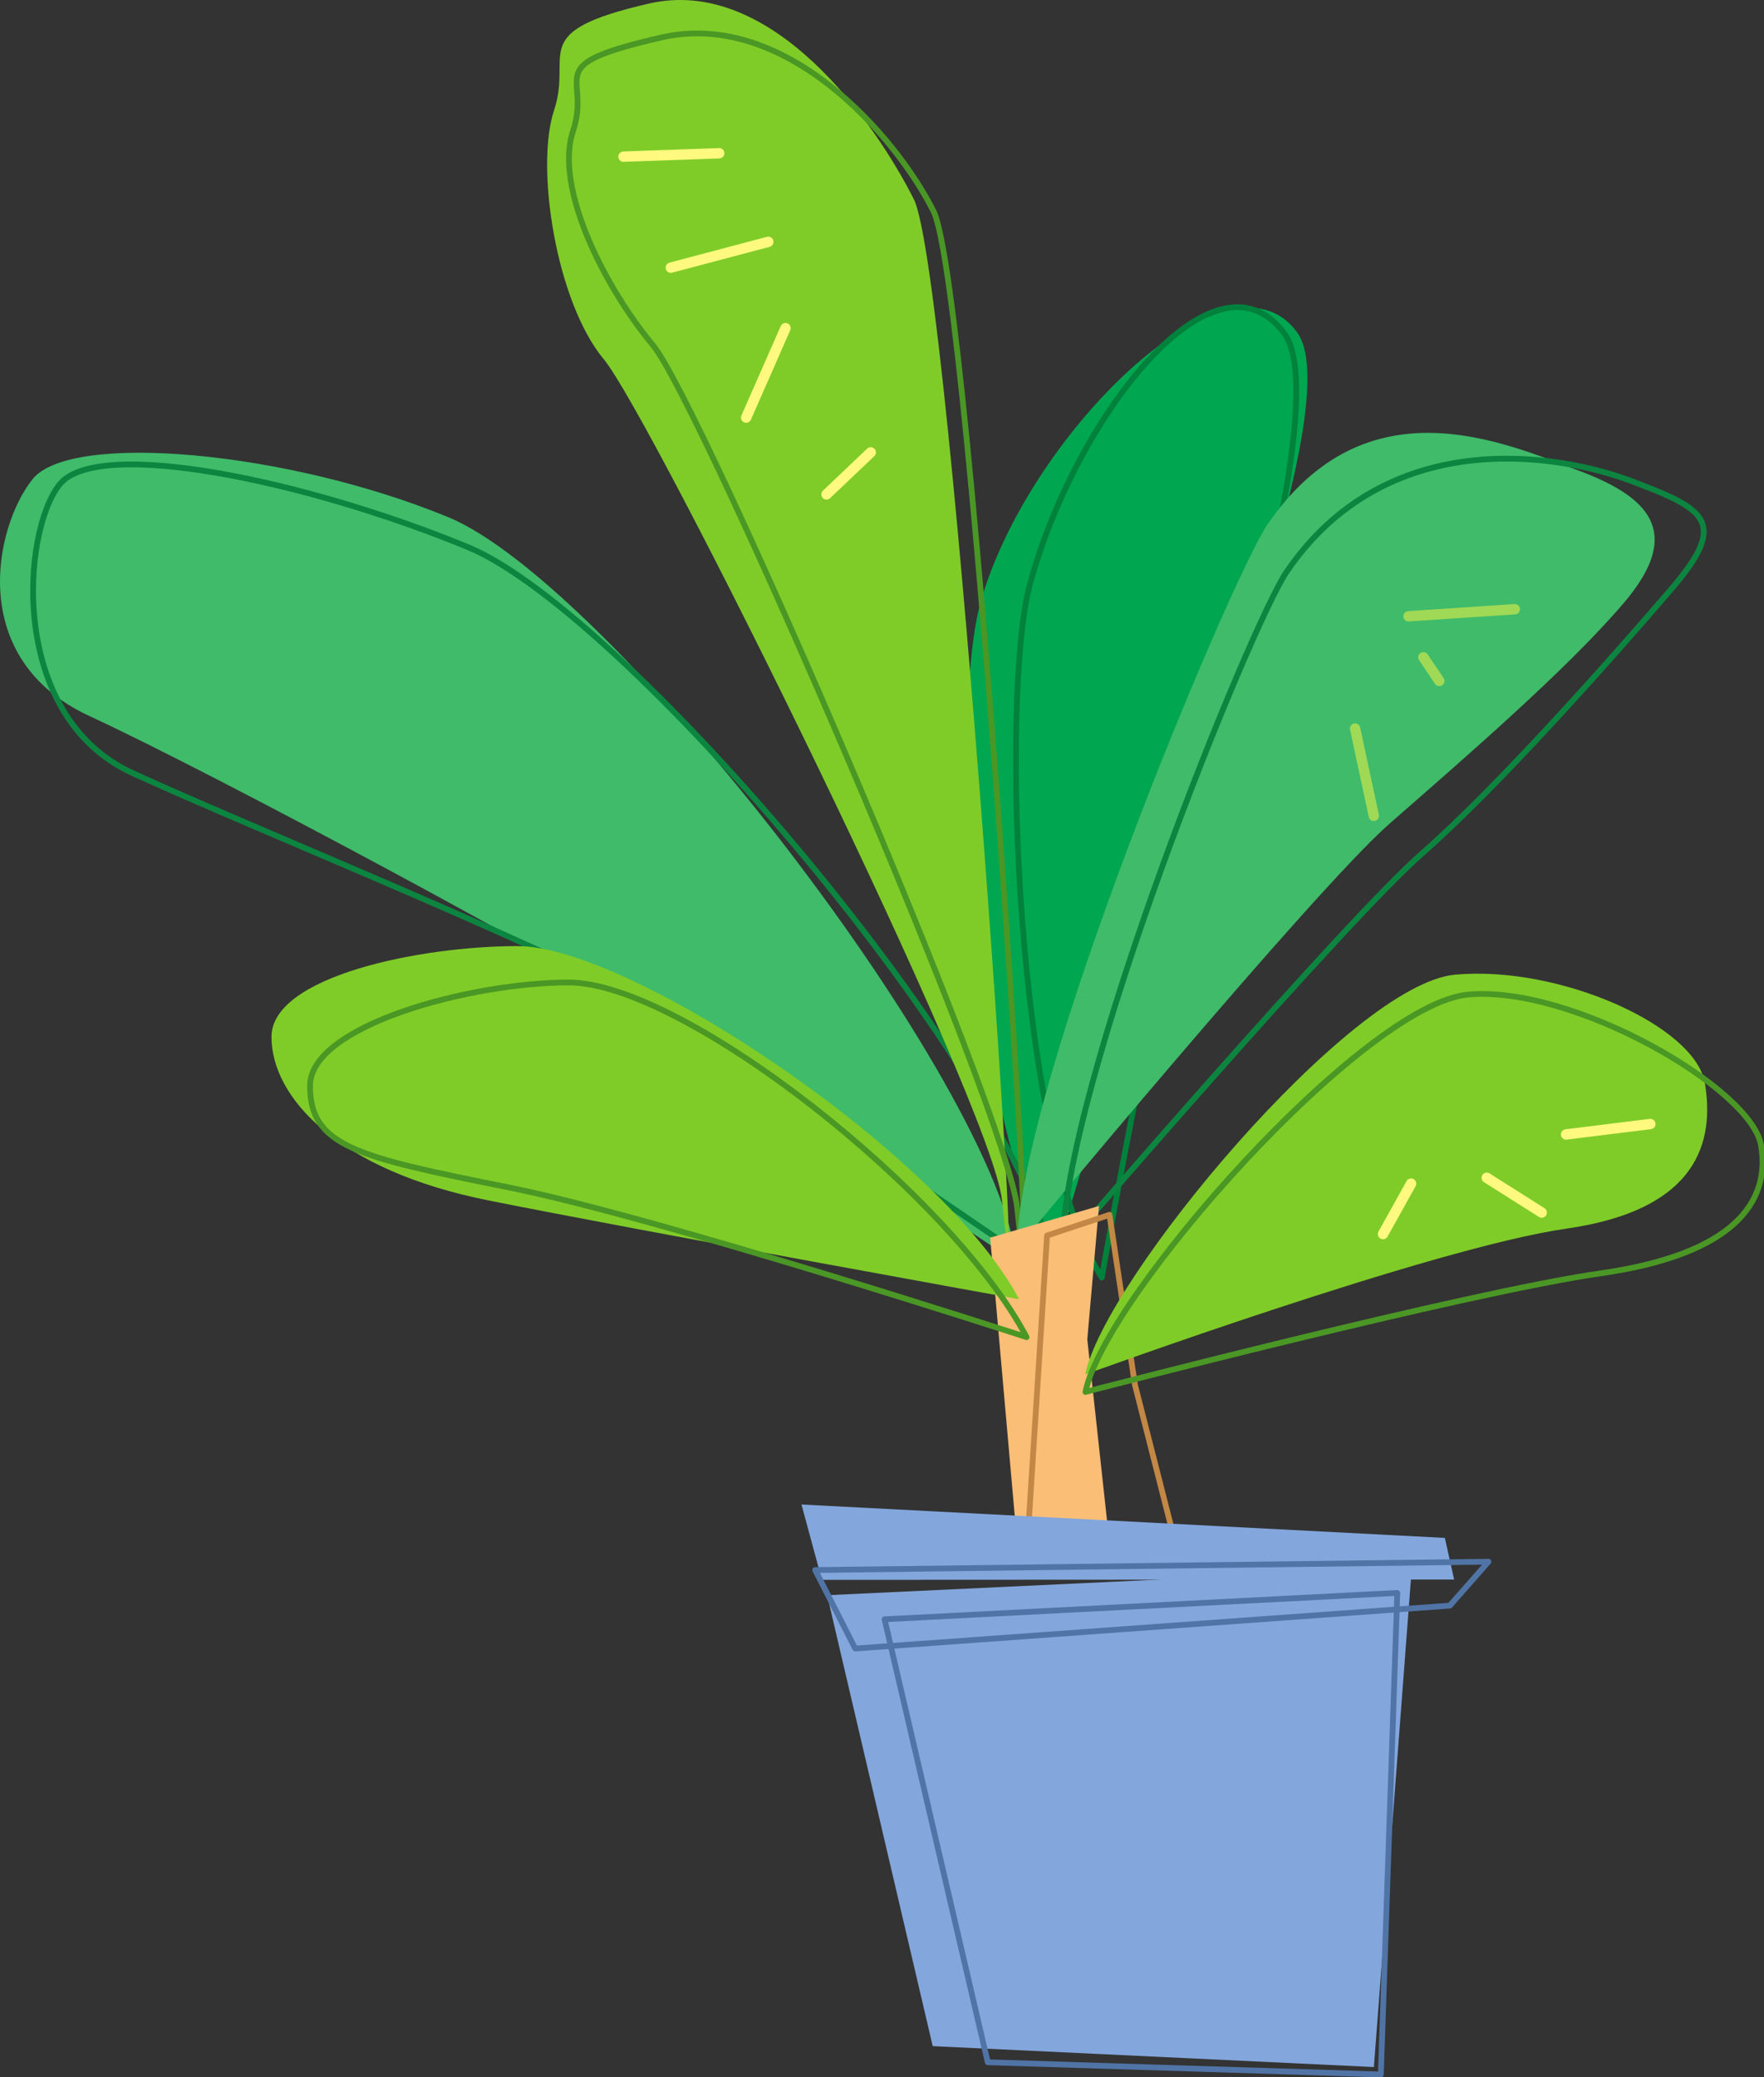 <svg xmlns="http://www.w3.org/2000/svg" width="251.268" height="295.84"><rect width="100%" height="100%" fill="#333333" stroke="none"/><defs><clipPath id="a"><path d="M125 226h75v69.8h-75zm0 0"/></clipPath><clipPath id="b"><path d="M154 141h97.2v58H154Zm0 0"/></clipPath></defs><path fill="#83a7dd" d="m117.819 227.18 15.039 64.218 62.84 2.977 5.402-71.117-83.281 3.922"/><g clip-path="url(#a)" transform="translate(.069 .039)"><path fill="none" stroke="#5074a6" stroke-linecap="round" stroke-linejoin="round" stroke-width=".821" d="m125.93 230.57 14.699 63.086 55.992 1.735 2.344-68.575zm0 0"/></g><path fill="#00a650" d="M150.249 179.246c-12.31-19.516-14.918-77.52-10.641-93.207 6.45-23.637 35.168-52.273 45.137-38.734 5.097 6.918-3.957 35.011-10.98 55.773-7.024 20.762-23.516 76.168-23.516 76.168"/><path fill="none" stroke="#00813c" stroke-linecap="round" stroke-linejoin="round" stroke-width=".821" d="M156.94 181.941c-12.305-19.515-14.504-83.113-10.223-98.8 6.446-23.641 26.266-49.164 36.235-35.63 5.097 6.923-2.297 38.008-9.32 58.766-7.024 20.762-16.692 75.664-16.692 75.664zm0 0"/><path fill="#3fbb6a" d="M144.854 179.863c-2.707-25.722-57.988-96.734-81.004-106.21-23.016-9.477-53.797-12.184-59.21-5.415-5.415 6.77-9.481 25.621 8.12 33.746 17.602 8.125 69.824 36.133 82.008 44.258 12.188 8.121 50.086 33.621 50.086 33.621"/><path fill="none" stroke="#0c8540" stroke-linecap="round" stroke-linejoin="round" stroke-width=".821" d="M150.338 182.047c-2.707-25.727-60.672-94.653-83.687-104.13-23.016-9.476-52.742-15.694-58.16-8.925-5.414 6.77-7.282 32.945 10.316 41.067 17.602 8.125 65.621 27.324 77.809 35.445 12.183 8.125 53.722 36.543 53.722 36.543zm0 0"/><path fill="#7fcc28" d="M142.725 170.937c4.445 44.477-7.129-131.695-12.543-142.527-5.414-10.828-20.168-31.96-37.77-27.898-17.601 4.058-10.78 7.066-13.488 15.191-2.707 8.121.305 27.328 7.075 35.453 6.769 8.125 55.37 106.242 56.726 119.781"/><path fill="none" stroke="#4a9725" stroke-linecap="round" stroke-linejoin="round" stroke-width=".821" d="M144.909 172.133c4.445 44.476-6.516-131.207-11.93-142.04-5.418-10.827-21.215-28.808-38.816-24.745C76.56 9.406 84.33 10.555 81.62 18.68c-2.707 8.12 4.609 22.343 11.379 30.468 6.769 8.125 50.554 109.446 51.91 122.985zm0 0"/><path fill="#3fbb6a" d="M144.89 177.77c0-23.016 30.491-95.516 35.612-103.02 14.114-20.676 33.766-11.703 44.598-7.64 10.832 4.062 14.219 9.402 6.098 18.878-8.125 9.477-22.407 21.809-33.239 31.285-10.828 9.477-53.07 60.496-53.07 60.496"/><path fill="none" stroke="#0c8540" stroke-linecap="round" stroke-linejoin="round" stroke-width=".821" d="M151.323 177.977c0-23.016 26.851-89.079 31.972-96.579 14.114-20.675 38.172-16.98 49.004-12.918 10.828 4.063 13.914 5.903 5.79 15.38-8.122 9.476-24.692 28.206-35.524 37.683-10.832 9.476-51.242 56.434-51.242 56.434zm0 0"/><path fill="#fbbe76" d="m141.041 176.258 15.504-4.508-1.668 18.996 3.45 31.68-13.364-1.79-3.922-44.378"/><path fill="none" stroke="#c38845" stroke-linecap="round" stroke-linejoin="round" stroke-width=".821" d="m149.147 175.953 8.89-2.945 3.63 24.226 6.738 26.395-22.301-.027zm0 0"/><path fill="#7fcc28" d="M145.155 185.027c-10.746-20.418-55.172-50.289-71.434-50.289-13.969 0-35.05 4.328-35.05 12.926 0 8.598 9.398 18.992 30.89 23.29 21.488 4.3 75.594 14.073 75.594 14.073"/><path fill="none" stroke="#4a9725" stroke-linecap="round" stroke-linejoin="round" stroke-width=".821" d="M146.225 190.426c-10.746-20.418-48.945-50.508-65.207-50.508-13.969 0-36.855 6.121-36.855 14.719 0 8.593 6.628 10.132 28.12 14.43 21.489 4.296 73.942 21.359 73.942 21.359zm0 0"/><path fill="#7fcc28" d="M154.58 195.746c2.711-13.539 37.79-55.586 52.684-56.941 14.895-1.356 34.227 7.32 35.582 15.445 1.352 8.125-.77 18.016-19.726 20.723-18.954 2.707-68.54 20.773-68.54 20.773"/><g clip-path="url(#b)" transform="translate(.069 .039)"><path fill="none" stroke="#4a9725" stroke-linecap="round" stroke-linejoin="round" stroke-width=".821" d="M154.547 198.191c2.71-13.539 39.621-55.238 54.516-56.59 14.89-1.355 40.37 13.36 41.722 21.485 1.356 8.121-3.937 15.516-22.894 18.223-18.953 2.707-73.344 16.882-73.344 16.882zm0 0"/></g><path fill="none" stroke="#9fd955" stroke-linecap="round" stroke-linejoin="round" stroke-width="1.477" d="m200.635 87.766 15.14-1.004m-13.023 6.848 2.266 3.37m-11.996 6.774 2.668 12.43"/><path fill="none" stroke="#fff97f" stroke-linecap="round" stroke-linejoin="round" stroke-width="1.477" d="m223.077 161.562 12-1.488m-23.301 7.656 7.828 4.957m-18.605-4.125-4 7.184M102.444 21.824l-13.63.485m20.622 12.132-13.883 3.676m16.332 8.617-5.601 12.739m17.746 4.953-6.301 5.984"/><path fill="#83a7dd" d="m114.166 214.262 91.641 4.757 1.324 5.93-90.062.043-2.903-10.73"/><path fill="none" stroke="#5074a6" stroke-linecap="round" stroke-linejoin="round" stroke-width=".821" d="m116.116 223.594 95.906-1.184-5.508 6.254-84.691 6.11zm0 0"/></svg>
